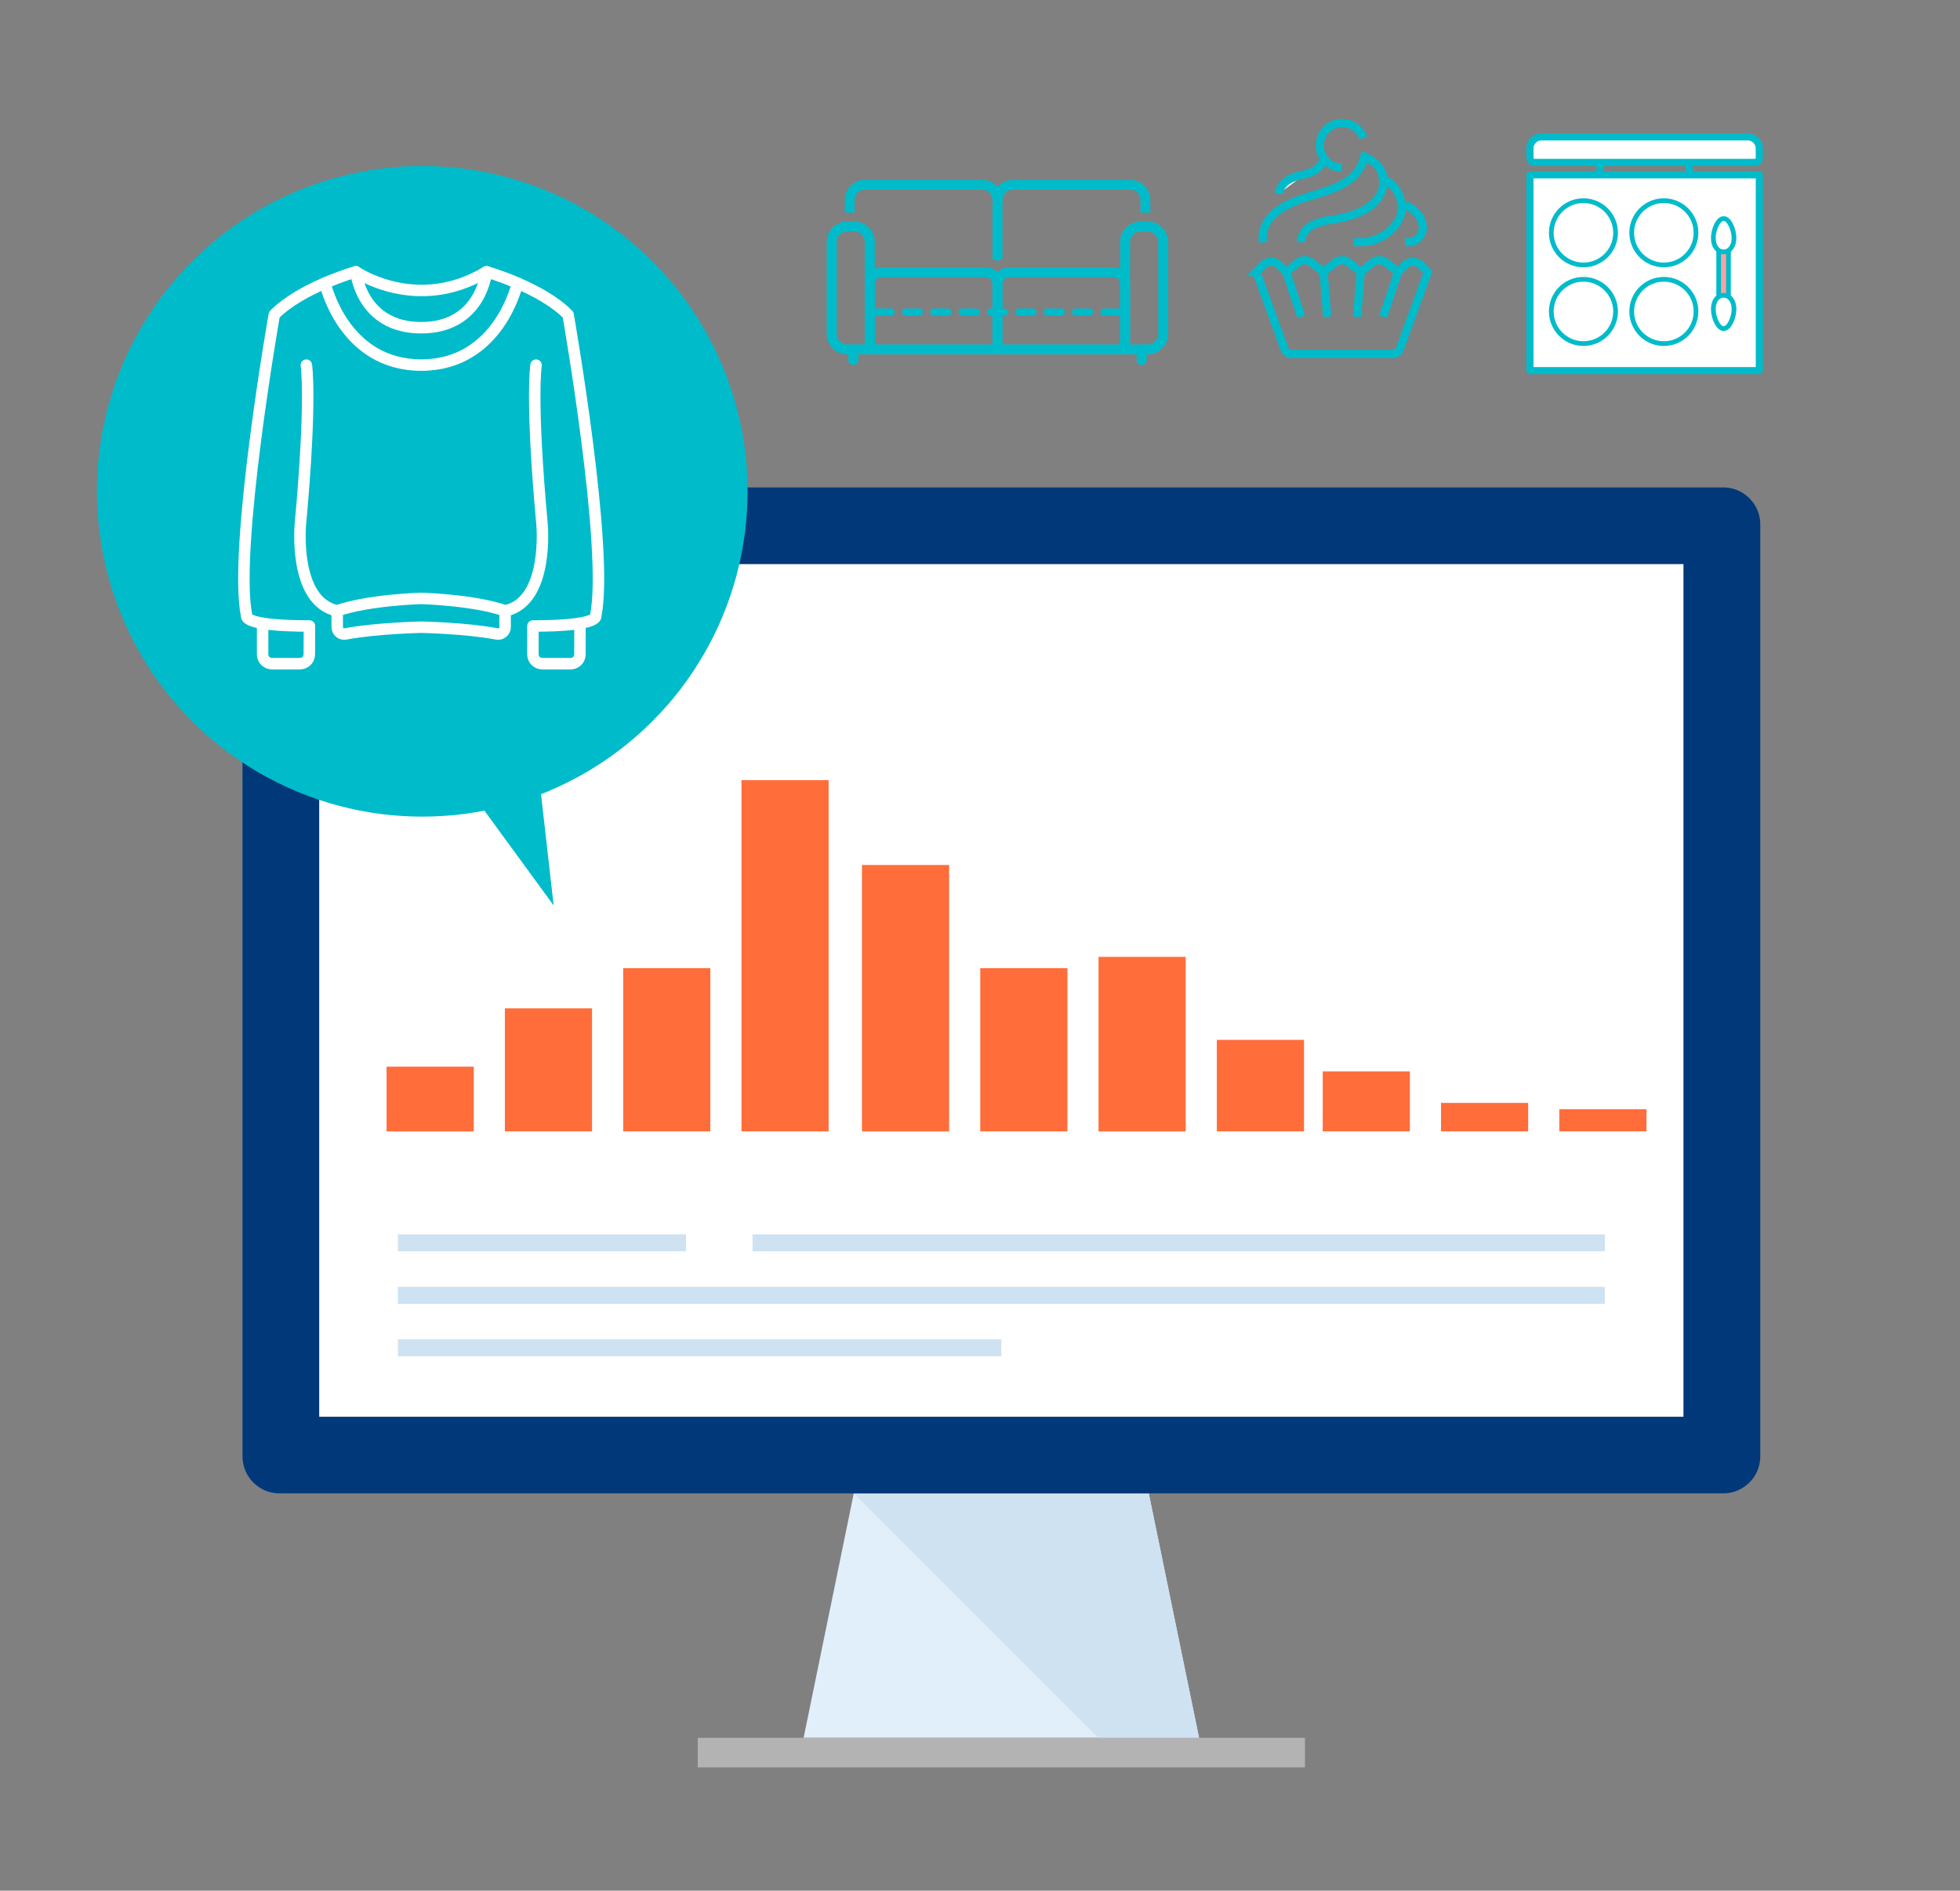 <?xml version="1.0" encoding="UTF-8"?>
<svg xmlns="http://www.w3.org/2000/svg" width="311" height="300" viewBox="0 0 311 300">
  <rect x="0" y="0" width="311" height="300" fill="#808080" stroke="none"/>
  <g style="isolation: isolate;">
    <g id="design">
      <g>
        <g>
          <polygon points="190.26 275.75 127.51 275.75 135.47 236.96 182.28 236.96 190.26 275.75" style="fill: #e1effa;"/>
          <polygon points="190.26 275.75 182.28 236.96 135.47 236.96 174.26 275.75 190.26 275.75" style="fill: #cee2f2; mix-blend-mode: multiply;"/>
          <rect x="110.71" y="275.75" width="96.35" height="4.69" style="fill: #b3b3b3;"/>
        </g>
        <path d="m44.33,77.34c-3.21,0-5.85,2.65-5.85,5.86v147.9c0,3.22,2.63,5.86,5.85,5.86h229.11c3.22,0,5.87-2.63,5.87-5.86V83.2c0-3.22-2.64-5.86-5.87-5.86H44.33Z" style="fill: #003879;"/>
        <rect x="50.65" y="89.51" width="216.47" height="135.29" style="fill: #fff;"/>
        <g>
          <g>
            <rect x="119.41" y="195.86" width="135.24" height="2.69" style="fill: #cee2f2;"/>
            <rect x="63.13" y="195.86" width="45.72" height="2.69" style="fill: #cee2f2;"/>
            <rect x="63.13" y="204.19" width="191.51" height="2.69" style="fill: #cee2f2;"/>
            <rect x="63.13" y="212.52" width="95.76" height="2.69" style="fill: #cee2f2;"/>
          </g>
          <g>
            <rect x="136.77" y="137.25" width="13.83" height="42.28" style="fill: #ff6d3b;"/>
            <rect x="155.54" y="153.62" width="13.83" height="25.9" style="fill: #ff6d3b;"/>
            <rect x="174.31" y="151.83" width="13.83" height="27.7" style="fill: #ff6d3b;"/>
            <rect x="193.08" y="165" width="13.83" height="14.52" style="fill: #ff6d3b;"/>
            <rect x="209.88" y="170" width="13.83" height="9.52" style="fill: #ff6d3b;"/>
            <rect x="228.65" y="175" width="13.83" height="4.52" style="fill: #ff6d3b;"/>
            <rect x="247.42" y="176" width="13.83" height="3.52" style="fill: #ff6d3b;"/>
          </g>
          <g>
            <rect x="117.65" y="123.79" width="13.83" height="55.73" style="fill: #ff6d3b;"/>
            <rect x="98.88" y="153.62" width="13.83" height="25.9" style="fill: #ff6d3b;"/>
            <rect x="80.11" y="160" width="13.83" height="19.52" style="fill: #ff6d3b;"/>
            <rect x="61.34" y="169.25" width="13.83" height="10.28" style="fill: #ff6d3b;"/>
          </g>
        </g>
      </g>
      <g>
        <rect x="253.88" y="24.57" width="14.14" height="4.82" style="fill: none; stroke: #00bbca; stroke-linecap: round; stroke-linejoin: round; stroke-width: 1.13px;"/>
        <rect x="242.76" y="27.74" width="36.4" height="31.07" style="fill: #fff; stroke: #00bbca; stroke-linecap: round; stroke-linejoin: round; stroke-width: 1.13px;"/>
        <circle cx="251.25" cy="36.94" r="5.1" style="fill: #fff; stroke: #00bbca; stroke-linecap: round; stroke-linejoin: round; stroke-width: .75px;"/>
        <circle cx="264.01" cy="36.94" r="5.1" style="fill: #fff; stroke: #00bbca; stroke-linecap: round; stroke-linejoin: round; stroke-width: .75px;"/>
        <circle cx="251.25" cy="49.42" r="5.1" style="fill: #fff; stroke: #00bbca; stroke-linecap: round; stroke-linejoin: round; stroke-width: .75px;"/>
        <circle cx="264.01" cy="49.42" r="5.1" style="fill: #fff; stroke: #00bbca; stroke-linecap: round; stroke-linejoin: round; stroke-width: .75px;"/>
        <path d="m278.46,25.77h-35c-.39,0-.7-.31-.7-.7v-1.53c0-1.01.82-1.82,1.82-1.82h32.75c1.01,0,1.82.82,1.82,1.82v1.53c0,.39-.31.7-.7.7Z" style="fill: #fff; stroke: #00bbca; stroke-linecap: round; stroke-linejoin: round; stroke-width: 1.13px;"/>
        <g>
          <rect x="272.71" y="39.48" width="1.55" height="8.76" style="fill: #f8a4a4; stroke: #00bbca; stroke-linecap: round; stroke-linejoin: round; stroke-width: .75px;"/>
          <path d="m273.5,46.85c-.91,0-1.64.85-1.64,2.19s.74,3.1,1.64,3.1,1.64-1.77,1.64-3.1-.74-2.19-1.64-2.19Z" style="fill: #fff; stroke: #00bbca; stroke-linecap: round; stroke-linejoin: round; stroke-width: .75px;"/>
          <path d="m273.5,39.97c-.91,0-1.64-.85-1.64-2.19s.74-3.1,1.64-3.1,1.64,1.77,1.64,3.1-.74,2.19-1.64,2.19Z" style="fill: #fff; stroke: #00bbca; stroke-linecap: round; stroke-linejoin: round; stroke-width: .75px;"/>
        </g>
      </g>
      <g id="desserts">
        <g>
          <path d="m206.47,38.43c0-1.18.59-2.96,4.73-3.55,9.43-1.35,8.27-6.5,8.27-6.5,0,0,2.96,1.18,2.96,4.73,0,2.36-2.96,5.32-6.5,5.32h-1.18" style="fill: none; stroke: #00bbca; stroke-miterlimit: 10; stroke-width: 1.29px;"/>
          <path d="m223.01,32.52s3.15,1.38,2.7,4.03c-.19,1.1-1.2,1.88-2.32,1.88h-.39" style="fill: none; stroke: #00bbca; stroke-miterlimit: 10; stroke-width: 1.29px;"/>
          <path d="m202.92,30.75s.02-2.25,3.55-2.96c2.96-.59,3.2-1.91,3.55-2.36" style="fill: #fff; stroke: #00bbca; stroke-miterlimit: 10; stroke-width: 1.29px;"/>
          <path d="m200.45,38.43c-.19-.86-.06-1.78.3-2.59.44-.99,1.2-1.8,2.07-2.45.72-.53,1.51-.96,2.33-1.31,4.16-1.78,10.05-1.98,11.36-7.25,0,0,2.96,1.18,2.96,3.55" style="fill: none; stroke: #00bbca; stroke-miterlimit: 10; stroke-width: 1.29px;"/>
        </g>
        <g>
          <path d="m199.37,43.16l4.45,12.22c.17.47.61.78,1.11.78h16.07c.5,0,.94-.31,1.11-.78l4.45-12.22-1.11-1.11c-.69-.69-1.81-.69-2.51,0l-1.11,1.11-1.85-1.48c-.65-.52-1.57-.52-2.22,0l-1.85,1.48-1.85-1.48c-.65-.52-1.57-.52-2.22,0l-1.85,1.48-1.85-1.48c-.65-.52-1.57-.52-2.22,0l-1.85,1.48-1.11-1.11c-.69-.69-1.81-.69-2.51,0l-1.11,1.11Z" style="fill: none; stroke: #00bbca; stroke-miterlimit: 10; stroke-width: 1.29px;"/>
          <line x1="210.01" y1="43.16" x2="210.6" y2="50.25" style="fill: #fff; stroke: #00bbca; stroke-miterlimit: 10; stroke-width: 1.29px;"/>
          <line x1="204.1" y1="43.16" x2="206.47" y2="50.25" style="fill: #fff; stroke: #00bbca; stroke-miterlimit: 10; stroke-width: 1.29px;"/>
          <line x1="215.92" y1="43.16" x2="215.33" y2="50.25" style="fill: #fff; stroke: #00bbca; stroke-miterlimit: 10; stroke-width: 1.29px;"/>
          <line x1="221.83" y1="43.16" x2="219.47" y2="50.25" style="fill: #fff; stroke: #00bbca; stroke-miterlimit: 10; stroke-width: 1.29px;"/>
        </g>
        <path d="m212.97,26.61c-1.96,0-3.55-1.59-3.55-3.55s1.59-3.55,3.55-3.55c1.55,0,2.86.99,3.35,2.37" style="fill: none; stroke: #00bbca; stroke-miterlimit: 10; stroke-width: 1.29px;"/>
      </g>
      <circle cx="67" cy="77.96" r="51.62" style="fill: #00bbca;"/>
      <g>
        <path d="m66.84,94.95s-8.39.23-13.33,1.97v2.57c0,.69.62,1.23,1.3,1.1,4.98-.93,12.02-1.07,12.02-1.07,0,0,7.04.13,12.02,1.07.68.13,1.3-.4,1.3-1.1v-2.57c-4.94-1.74-13.33-1.97-13.33-1.97Z" style="fill: none; stroke: #fff; stroke-linecap: round; stroke-linejoin: round; stroke-width: 1.82px;"/>
        <path d="m56.47,43.13s9.69,6.66,20.73,0" style="fill: none; stroke: #fff; stroke-linecap: round; stroke-linejoin: round; stroke-width: 1.82px;"/>
        <path d="m51.57,44.92s2.87,13.01,15.27,13.01h0c12.4,0,15.27-13.01,15.27-13.01" style="fill: none; stroke: #fff; stroke-linecap: round; stroke-linejoin: round; stroke-width: 1.82px;"/>
        <path d="m85.06,57.94s-.88,5.31.94,25.17c0,0,1.2,12.34-5.85,13.82" style="fill: none; stroke: #fff; stroke-linecap: round; stroke-linejoin: round; stroke-width: 1.82px;"/>
        <path d="m48.61,57.94s.88,5.31-.94,25.17c0,0-1.2,12.34,5.85,13.82" style="fill: none; stroke: #fff; stroke-linecap: round; stroke-linejoin: round; stroke-width: 1.82px;"/>
        <path d="m41.67,98.9v4.93c0,.82.66,1.48,1.48,1.48h4.45c.81,0,1.48-.66,1.48-1.47l.02-4.51c-10.59,0-9.96-1.59-9.96-1.59-2.17-10.49,4.38-47.8,4.38-47.8,4.27-4.35,12.95-6.82,12.95-6.82,0,0,.83,8.88,10.36,8.88s10.36-8.88,10.36-8.88c0,0,8.68,2.47,12.95,6.82,0,0,6.54,37.3,4.38,47.8,0,0,.64,1.59-9.96,1.59v4.5c0,.82.66,1.48,1.48,1.48h4.5c.82,0,1.48-.66,1.48-1.48v-4.94" style="fill: none; stroke: #fff; stroke-linecap: round; stroke-linejoin: round; stroke-width: 1.82px;"/>
      </g>
      <polygon points="87.85 143.67 87.85 143.67 67.11 115.27 83.88 108.74 87.85 143.67" style="fill: #00bbca;"/>
      <g>
        <path d="m134.44,33.72h1.11s.04,0,.05,0v-1.99c0-.9.73-1.63,1.63-1.63h18.63c.9,0,1.63.73,1.63,1.63v9.39c.27.07.54.18.79.3.25-.13.52-.23.79-.3v-9.39c0-.9.73-1.63,1.63-1.63h18.63c.9,0,1.63.73,1.63,1.63v1.99s.04,0,.05,0h1.11c.14,0,.28,0,.41.02v-2.01c0-1.76-1.44-3.2-3.2-3.2h-18.63c-.96,0-1.83.43-2.41,1.11-.59-.68-1.45-1.11-2.41-1.11h-18.63c-1.76,0-3.2,1.44-3.2,3.2v2.01c.14-.01.27-.02.41-.02Z" style="fill: #00bbca;"/>
        <path d="m159.06,56.23h-21.83v-11.18c0-1.46,1.19-2.64,2.64-2.64h16.54c1.46,0,2.64,1.19,2.64,2.64v11.18Zm-20.26-1.57h18.68v-9.61c0-.59-.48-1.07-1.07-1.07h-16.54c-.59,0-1.07.48-1.07,1.07v9.61Z" style="fill: #00bbca;"/>
        <path d="m135.39,57.91c-.43,0-.79-.35-.79-.79v-1.67c0-.43.35-.79.79-.79s.79.35.79.79v1.67c0,.43-.35.79-.79.79Z" style="fill: #00bbca;"/>
        <path d="m138.8,56.23h-4.37c-1.8,0-3.26-1.46-3.26-3.26v-14.56c0-1.8,1.46-3.26,3.26-3.26h1.11c1.8,0,3.26,1.46,3.26,3.26v17.82Zm-4.37-19.5c-.93,0-1.68.76-1.68,1.68v14.56c0,.93.76,1.68,1.68,1.68h2.79v-16.25c0-.93-.76-1.68-1.68-1.68h-1.11Z" style="fill: #00bbca;"/>
        <path d="m179.31,56.23h-21.83v-11.18c0-1.46,1.19-2.64,2.64-2.64h16.54c1.46,0,2.64,1.19,2.64,2.64v11.18Zm-20.26-1.57h18.68v-9.61c0-.59-.48-1.07-1.07-1.07h-16.54c-.59,0-1.07.48-1.07,1.07v9.61Z" style="fill: #00bbca;"/>
        <path d="m181.15,57.91c-.43,0-.79-.35-.79-.79v-1.67c0-.43.35-.79.79-.79s.79.35.79.79v1.67c0,.43-.35.79-.79.79Z" style="fill: #00bbca;"/>
        <path d="m182.1,56.23h-4.37v-17.82c0-1.8,1.46-3.26,3.26-3.26h1.11c1.8,0,3.26,1.46,3.26,3.26v14.56c0,1.8-1.46,3.26-3.26,3.26Zm-2.79-1.57h2.79c.93,0,1.68-.76,1.68-1.68v-14.56c0-.93-.76-1.68-1.68-1.68h-1.11c-.93,0-1.68.76-1.68,1.68v16.25Z" style="fill: #00bbca;"/>
        <path d="m177.41,50.07h-2.25c-.31,0-.56-.25-.56-.56s.25-.56.56-.56h2.25c.31,0,.56.25.56.56s-.25.56-.56.56Zm-4.5,0h-2.25c-.31,0-.56-.25-.56-.56s.25-.56.56-.56h2.25c.31,0,.56.25.56.56s-.25.56-.56.56Zm-4.5,0h-2.25c-.31,0-.56-.25-.56-.56s.25-.56.56-.56h2.25c.31,0,.56.25.56.56s-.25.56-.56.56Zm-4.5,0h-2.25c-.31,0-.56-.25-.56-.56s.25-.56.56-.56h2.25c.31,0,.56.25.56.56s-.25.56-.56.56Zm-4.5,0h-2.25c-.31,0-.56-.25-.56-.56s.25-.56.56-.56h2.25c.31,0,.56.25.56.56s-.25.56-.56.56Zm-4.5,0h-2.25c-.31,0-.56-.25-.56-.56s.25-.56.56-.56h2.25c.31,0,.56.25.56.56s-.25.56-.56.56Zm-4.5,0h-2.25c-.31,0-.56-.25-.56-.56s.25-.56.56-.56h2.25c.31,0,.56.25.56.56s-.25.56-.56.56Zm-4.5,0h-2.25c-.31,0-.56-.25-.56-.56s.25-.56.56-.56h2.25c.31,0,.56.25.56.56s-.25.56-.56.56Zm-4.5,0h-2.25c-.31,0-.56-.25-.56-.56s.25-.56.56-.56h2.25c.31,0,.56.25.56.56s-.25.56-.56.56Z" style="fill: #00bbca;"/>
      </g>
    </g>
  </g>
</svg>